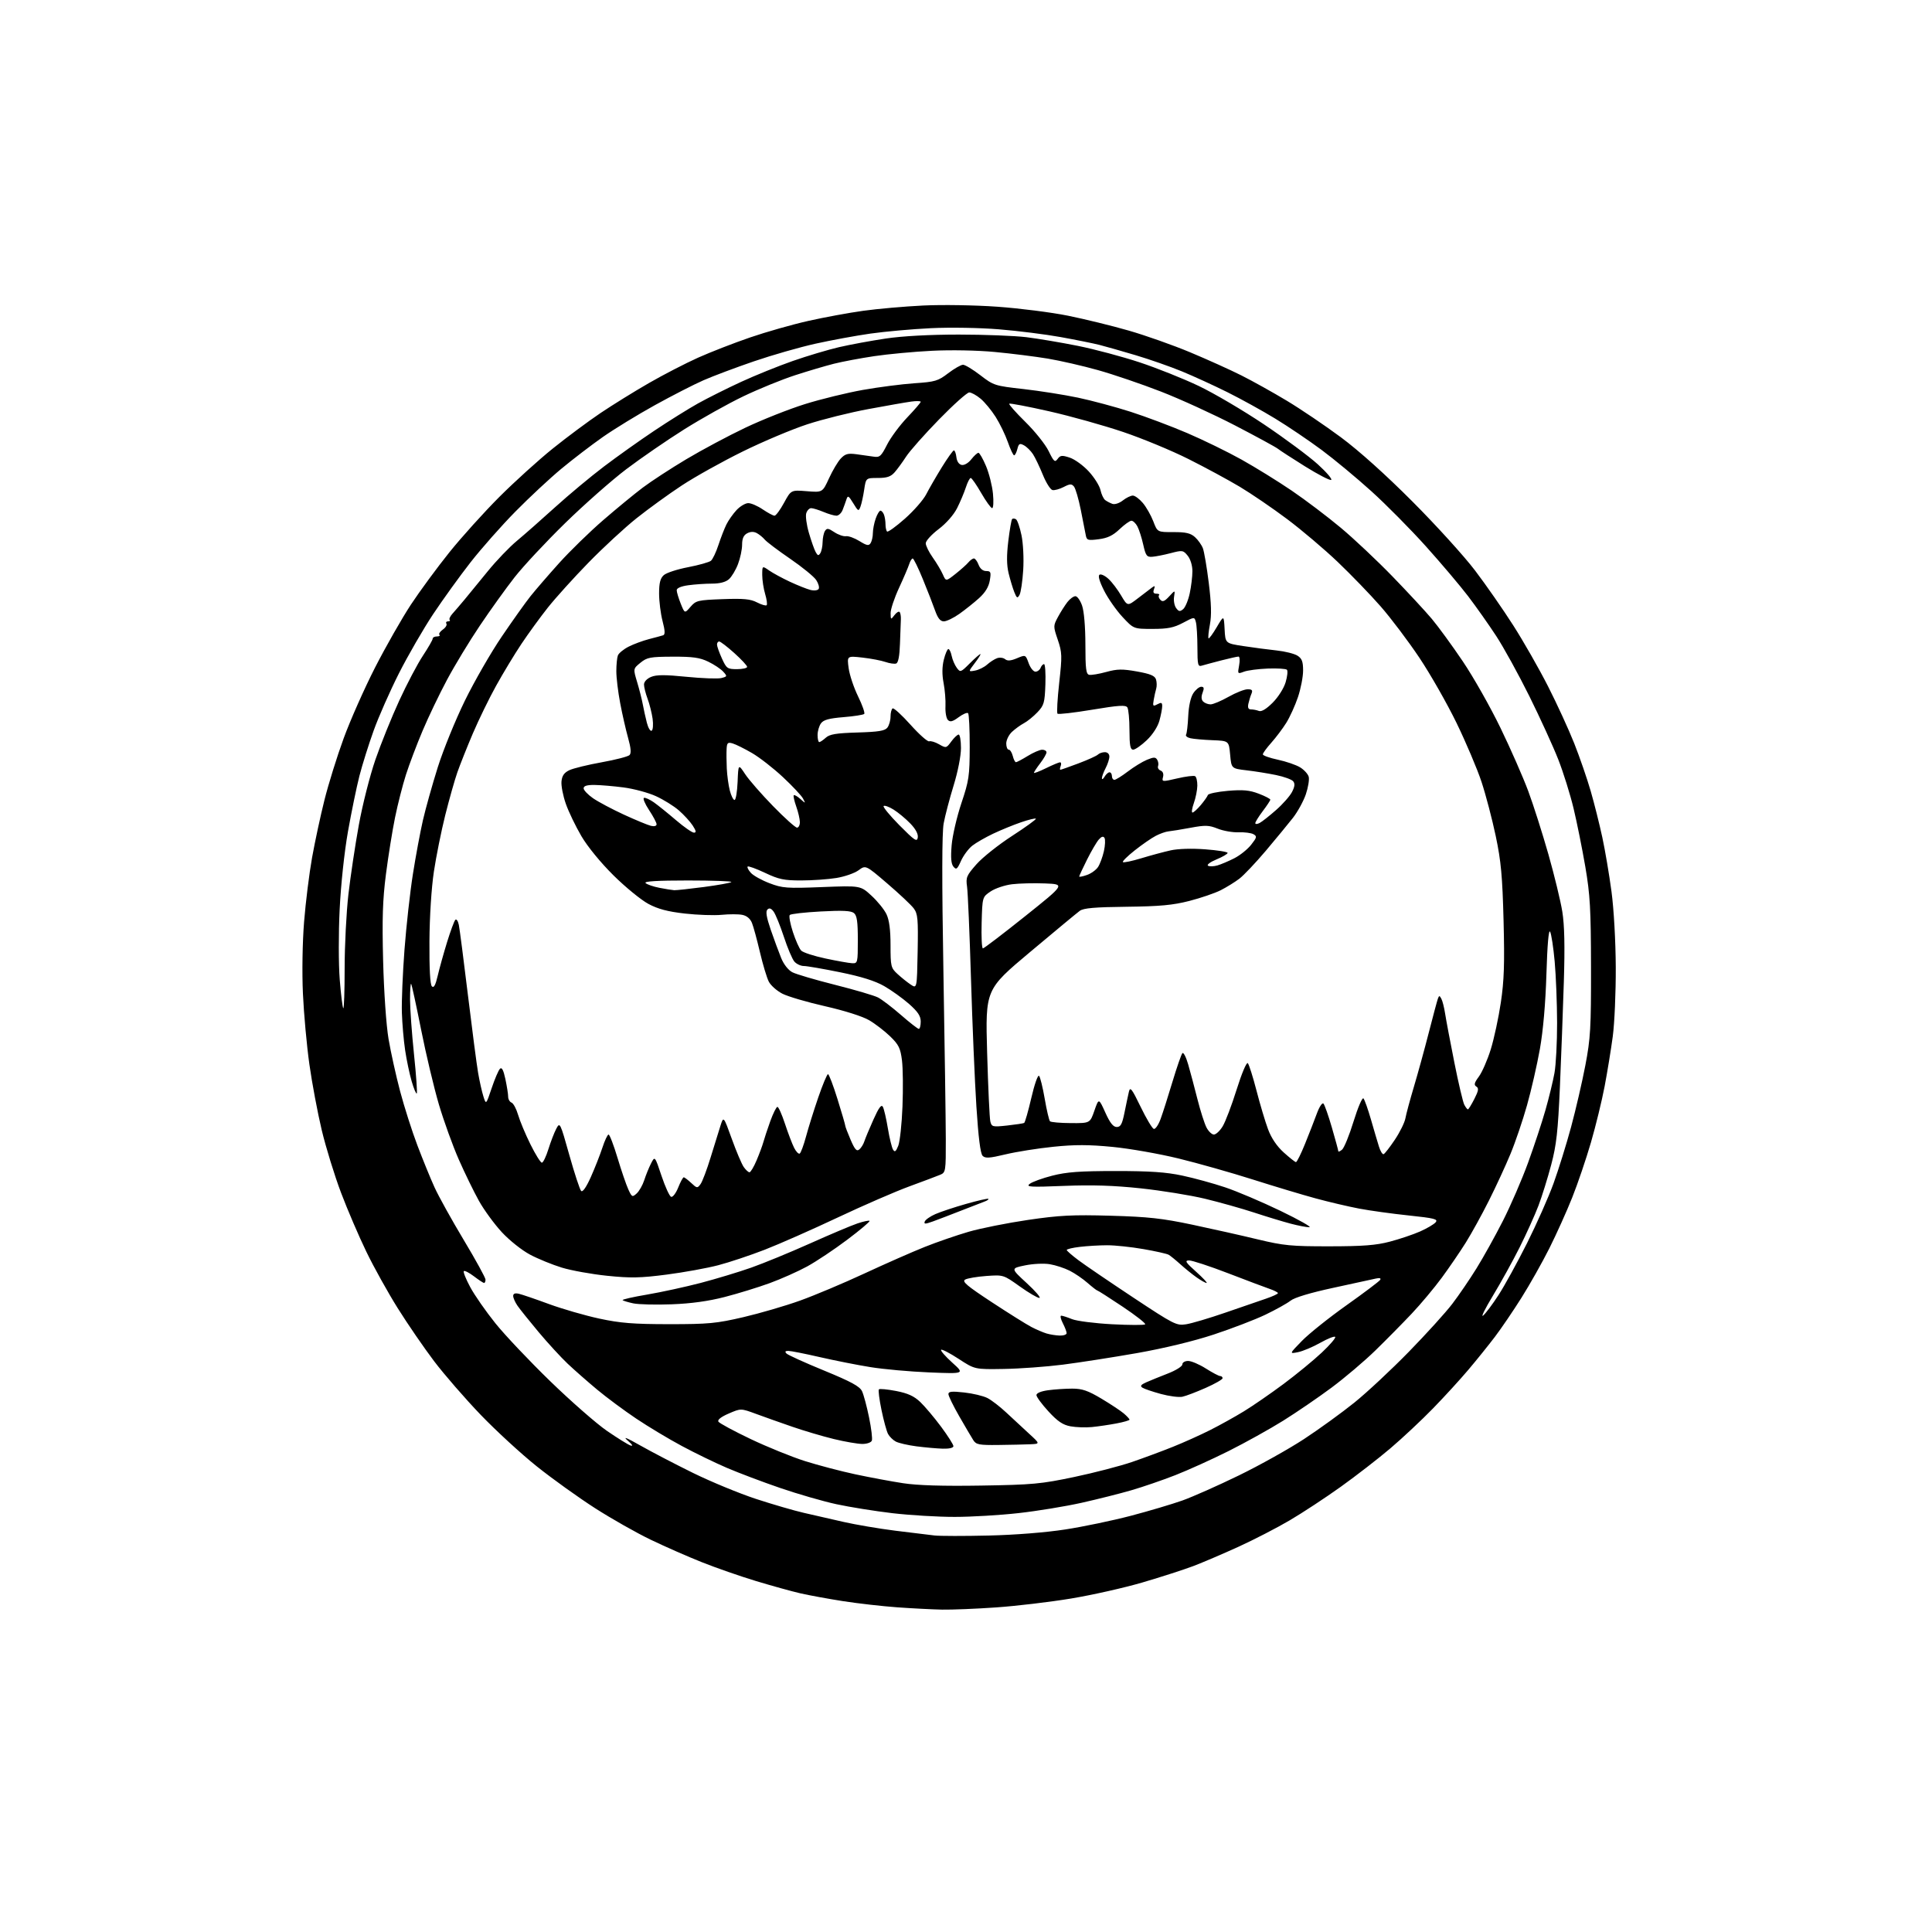 <?xml version="1.0" encoding="UTF-8" standalone="no"?>
<svg 
  version="1.1" 
  xmlns="http://www.w3.org/2000/svg" 
  xmlns:xlink="http://www.w3.org/1999/xlink" 
  xmlns:svg="http://www.w3.org/2000/svg"
  xmlns:rdf="http://www.w3.org/1999/02/22-rdf-syntax-ns#"
  xmlns:cc="http://creativecommons.org/ns#"
  xmlns:dc="http://purl.org/dc/elements/1.1/"
  viewBox="0 0 768 768"
  width="768"
  height="768"
>
<style>svg {background-color: white; }</style>"
<path stroke="none" fill="black" fill-rule="evenodd" d="M374.50,639.85C370.65,639.77 362.66,639.36 356.74,638.94C350.83,638.51 341.15,637.42 335.24,636.50C329.33,635.58 321.66,634.17 318.19,633.38C314.72,632.58 306.75,630.37 300.49,628.48C294.22,626.58 284.54,623.21 278.98,620.99C273.42,618.78 264.28,614.76 258.68,612.07C253.08,609.38 243.14,603.75 236.58,599.55C230.02,595.34 219.61,587.88 213.44,582.95C207.27,578.03 197.21,568.78 191.07,562.40C184.94,556.01 176.61,546.43 172.57,541.10C168.53,535.76 162.03,526.29 158.12,520.05C154.21,513.81 148.59,503.71 145.64,497.60C142.68,491.50 138.15,480.95 135.58,474.16C133.01,467.37 129.55,456.15 127.89,449.22C126.24,442.29 124.03,430.52 122.98,423.06C121.93,415.60 120.78,402.98 120.42,395.00C120.03,386.63 120.23,374.54 120.88,366.41C121.50,358.66 122.93,347.19 124.05,340.91C125.18,334.63 127.39,324.32 128.98,318.00C130.56,311.68 133.99,300.65 136.61,293.50C139.22,286.35 144.84,273.69 149.09,265.36C153.35,257.04 159.76,245.79 163.33,240.36C166.91,234.94 173.81,225.56 178.67,219.51C183.53,213.47 192.46,203.57 198.52,197.51C204.58,191.46 214.14,182.80 219.78,178.27C225.41,173.74 233.95,167.40 238.76,164.16C243.57,160.93 252.22,155.57 258.00,152.25C263.77,148.93 272.55,144.40 277.50,142.18C282.45,139.96 291.74,136.35 298.15,134.15C304.56,131.95 315.00,128.98 321.35,127.56C327.70,126.13 337.53,124.32 343.19,123.54C348.86,122.75 359.57,121.81 367.00,121.45C374.57,121.08 387.53,121.29 396.50,121.93C405.30,122.56 417.92,124.16 424.55,125.50C431.17,126.84 442.03,129.49 448.67,131.41C455.32,133.32 466.30,137.20 473.09,140.04C479.87,142.87 489.04,147.01 493.46,149.23C497.88,151.45 506.00,155.97 511.50,159.28C517.00,162.58 526.67,169.12 533.00,173.81C540.24,179.18 550.81,188.67 561.52,199.42C570.89,208.81 582.07,221.13 586.36,226.79C590.66,232.45 597.50,242.27 601.55,248.62C605.61,254.96 611.83,265.86 615.37,272.83C618.92,279.80 623.60,290.00 625.78,295.50C627.96,301.00 630.91,309.55 632.34,314.50C633.77,319.45 635.84,327.72 636.95,332.88C638.06,338.04 639.70,347.71 640.59,354.38C641.53,361.40 642.24,374.08 642.29,384.50C642.34,394.40 641.80,406.77 641.10,412.00C640.40,417.23 638.94,426.16 637.86,431.85C636.78,437.54 634.33,447.58 632.42,454.15C630.50,460.73 627.16,470.59 624.97,476.06C622.79,481.54 618.70,490.61 615.89,496.22C613.07,501.83 608.08,510.69 604.80,515.89C601.52,521.10 596.76,528.10 594.23,531.43C591.69,534.77 586.96,540.65 583.70,544.50C580.45,548.35 574.12,555.27 569.64,559.87C565.16,564.48 557.58,571.58 552.79,575.66C548.00,579.74 539.09,586.64 533.00,591.00C526.91,595.36 517.78,601.36 512.71,604.34C507.65,607.32 498.46,612.06 492.30,614.87C486.14,617.68 478.04,621.14 474.30,622.56C470.56,623.97 461.54,626.88 454.26,629.02C446.98,631.16 434.15,634.05 425.76,635.44C417.37,636.83 403.98,638.42 396.00,638.97C388.02,639.53 378.35,639.92 374.50,639.85zM393.00,610.40C403.48,610.16 415.71,609.19 423.50,607.98C430.65,606.88 442.36,604.43 449.52,602.55C456.68,600.67 465.90,597.93 470.02,596.47C474.13,595.00 484.25,590.51 492.50,586.49C500.75,582.47 512.40,575.96 518.39,572.03C524.37,568.11 533.37,561.59 538.39,557.55C543.40,553.51 553.14,544.42 560.04,537.35C566.94,530.28 574.71,521.72 577.30,518.31C579.90,514.91 584.23,508.56 586.93,504.20C589.64,499.85 594.36,491.34 597.43,485.31C600.50,479.27 605.00,468.87 607.43,462.20C609.86,455.52 612.97,446.11 614.34,441.28C615.72,436.45 617.33,429.83 617.92,426.57C618.52,423.30 618.98,414.30 618.97,406.57C618.95,398.83 618.52,387.88 618.01,382.23C617.50,376.59 616.68,371.25 616.19,370.37C615.62,369.35 615.08,375.51 614.73,387.13C614.37,398.83 613.43,409.67 612.13,417.00C611.00,423.32 608.70,433.41 607.00,439.40C605.31,445.40 602.36,454.09 600.44,458.70C598.53,463.32 594.68,471.66 591.88,477.24C589.08,482.82 584.94,490.33 582.68,493.94C580.42,497.55 576.14,503.81 573.17,507.86C570.20,511.90 564.81,518.35 561.19,522.18C557.57,526.01 551.07,532.60 546.74,536.82C542.41,541.05 534.57,547.69 529.32,551.60C524.08,555.50 515.42,561.42 510.07,564.76C504.73,568.09 494.99,573.50 488.43,576.79C481.87,580.07 472.33,584.39 467.23,586.39C462.14,588.38 454.26,591.09 449.73,592.40C445.21,593.72 436.29,595.96 429.92,597.39C423.55,598.81 412.30,600.66 404.92,601.48C397.54,602.31 386.10,602.99 379.49,602.99C372.89,603.00 361.78,602.33 354.80,601.52C347.82,600.70 337.77,599.09 332.46,597.94C327.15,596.79 317.11,593.89 310.15,591.50C303.19,589.12 293.68,585.52 289.00,583.52C284.32,581.52 276.23,577.59 271.00,574.78C265.77,571.98 257.62,567.08 252.88,563.90C248.14,560.72 241.16,555.55 237.38,552.40C233.60,549.25 228.32,544.61 225.65,542.09C222.98,539.56 217.78,533.90 214.09,529.50C210.41,525.10 206.63,520.39 205.70,519.03C204.76,517.67 204.00,515.93 204.00,515.16C204.00,514.23 204.74,513.94 206.25,514.29C207.49,514.57 212.87,516.41 218.22,518.38C223.57,520.34 232.57,522.94 238.22,524.16C246.60,525.96 251.74,526.37 266.00,526.38C281.66,526.38 284.76,526.09 295.50,523.59C302.10,522.05 312.23,519.09 318.00,517.02C323.77,514.95 335.28,510.11 343.56,506.26C351.84,502.41 362.64,497.65 367.56,495.69C372.48,493.72 380.39,491.00 385.14,489.62C389.90,488.25 400.47,486.14 408.64,484.94C421.17,483.10 426.33,482.84 441.50,483.27C456.43,483.69 461.98,484.30 474.00,486.84C481.98,488.53 493.68,491.15 500.00,492.68C510.27,495.15 513.33,495.45 528.50,495.43C541.79,495.42 547.03,495.02 552.50,493.57C556.35,492.56 561.75,490.74 564.50,489.53C567.25,488.31 570.04,486.67 570.70,485.87C571.73,484.62 570.20,484.24 559.94,483.16C553.36,482.47 544.49,481.24 540.24,480.43C535.98,479.62 528.23,477.80 523.00,476.38C517.77,474.96 506.52,471.58 498.00,468.87C489.48,466.16 476.20,462.40 468.50,460.52C460.80,458.64 448.98,456.56 442.23,455.91C432.86,455.00 427.29,454.98 418.73,455.86C412.55,456.49 403.99,457.85 399.70,458.88C393.31,460.41 391.66,460.52 390.60,459.45C389.73,458.58 388.92,452.13 388.13,439.83C387.48,429.75 386.52,406.88 385.98,389.00C385.44,371.12 384.74,354.69 384.42,352.48C383.89,348.80 384.21,348.04 388.15,343.57C390.52,340.87 396.91,335.80 402.34,332.28C407.77,328.76 412.02,325.69 411.77,325.44C411.53,325.20 408.86,325.84 405.85,326.88C402.84,327.91 397.87,329.95 394.80,331.40C391.73,332.86 387.98,335.01 386.48,336.19C384.98,337.38 382.97,340.08 382.02,342.20C380.52,345.56 380.13,345.86 379.00,344.50C378.09,343.40 377.88,340.95 378.29,336.02C378.61,332.21 380.36,324.69 382.16,319.30C385.18,310.30 385.45,308.47 385.48,296.83C385.49,289.87 385.20,283.86 384.83,283.50C384.46,283.13 382.77,283.85 381.07,285.11C378.70,286.86 377.71,287.11 376.81,286.21C376.16,285.56 375.72,283.11 375.84,280.76C375.95,278.42 375.62,274.25 375.09,271.50C374.45,268.17 374.48,265.08 375.18,262.25C375.76,259.91 376.58,258.00 376.99,258.00C377.41,258.00 378.00,259.24 378.31,260.75C378.62,262.26 379.53,264.38 380.33,265.46C381.74,267.36 381.89,267.31 385.49,263.71C387.53,261.67 389.43,260.00 389.72,260.00C390.00,260.00 389.02,261.59 387.54,263.53C384.85,267.07 384.85,267.07 387.57,266.57C389.06,266.30 391.23,265.23 392.39,264.19C393.55,263.15 395.34,262.00 396.38,261.63C397.41,261.27 398.83,261.45 399.54,262.03C400.46,262.80 401.79,262.70 404.25,261.67C407.68,260.23 407.68,260.23 408.91,263.62C409.58,265.48 410.79,267.00 411.60,267.00C412.40,267.00 413.32,266.32 413.64,265.50C413.95,264.67 414.58,264.00 415.03,264.00C415.47,264.00 415.71,267.62 415.56,272.05C415.30,279.37 415.01,280.38 412.39,283.14C410.80,284.81 408.38,286.78 407.00,287.50C405.62,288.23 403.49,289.79 402.25,290.95C401.01,292.12 400.00,294.19 400.00,295.54C400.00,296.89 400.44,298.00 400.98,298.00C401.52,298.00 402.24,299.12 402.59,300.50C402.93,301.88 403.51,303.00 403.86,302.99C404.21,302.99 406.30,301.88 408.50,300.53C410.70,299.17 413.29,298.05 414.25,298.03C415.21,298.01 416.00,298.48 416.00,299.07C416.00,299.65 414.88,301.61 413.50,303.41C412.12,305.21 411.00,306.92 411.00,307.20C411.00,307.49 413.14,306.67 415.75,305.39C418.36,304.11 420.89,303.05 421.36,303.03C421.83,303.01 421.95,303.68 421.64,304.50C421.32,305.32 421.26,306.00 421.51,306.00C421.75,306.00 425.00,304.85 428.73,303.45C432.45,302.05 435.93,300.47 436.45,299.95C436.97,299.43 438.21,299.00 439.20,299.00C440.25,299.00 441.00,299.73 440.99,300.75C440.99,301.71 440.32,303.79 439.49,305.36C438.67,306.94 438.01,308.74 438.03,309.36C438.05,309.99 438.52,309.71 439.08,308.75C439.64,307.79 440.53,307.00 441.05,307.00C441.57,307.00 442.00,307.68 442.00,308.50C442.00,309.32 442.45,310.00 442.99,310.00C443.54,310.00 445.93,308.51 448.31,306.70C450.69,304.88 454.11,302.78 455.91,302.04C458.62,300.92 459.33,300.91 460.00,302.00C460.45,302.73 460.61,303.86 460.35,304.53C460.09,305.20 460.55,306.00 461.36,306.31C462.27,306.66 462.64,307.65 462.32,308.87C461.81,310.82 461.95,310.83 467.98,309.43C471.38,308.63 474.58,308.24 475.08,308.55C475.59,308.86 475.98,310.55 475.96,312.31C475.93,314.06 475.31,317.19 474.57,319.25C473.84,321.31 473.59,323.00 474.03,323.00C474.47,323.00 475.94,321.67 477.32,320.04C478.69,318.41 479.96,316.61 480.15,316.04C480.34,315.48 483.93,314.73 488.11,314.37C494.14,313.86 496.69,314.10 500.36,315.50C502.91,316.47 504.99,317.55 504.97,317.89C504.96,318.22 503.61,320.27 501.97,322.43C500.34,324.59 499.00,326.74 499.00,327.21C499.00,327.68 499.79,327.65 500.75,327.13C501.71,326.62 504.65,324.30 507.28,321.98C509.91,319.67 512.76,316.44 513.60,314.81C514.70,312.67 514.83,311.50 514.05,310.56C513.46,309.85 510.40,308.74 507.24,308.09C504.08,307.44 498.80,306.59 495.50,306.21C489.50,305.50 489.50,305.50 489.00,300.00C488.50,294.50 488.50,294.50 482.00,294.24C478.43,294.10 474.47,293.75 473.21,293.46C471.95,293.18 471.17,292.53 471.48,292.03C471.79,291.53 472.18,288.21 472.34,284.66C472.52,280.70 473.30,277.20 474.34,275.60C475.28,274.17 476.70,273.00 477.50,273.00C478.61,273.00 478.74,273.55 478.05,275.37C477.45,276.94 477.53,278.13 478.27,278.87C478.89,279.49 480.22,280.00 481.22,280.00C482.21,280.00 485.42,278.65 488.35,277.00C491.27,275.35 494.69,274.00 495.94,274.00C497.72,274.00 498.05,274.38 497.48,275.75C497.07,276.71 496.52,278.51 496.25,279.75C495.91,281.32 496.23,282.00 497.30,282.00C498.15,282.00 499.55,282.27 500.43,282.61C501.46,283.01 503.37,281.86 505.90,279.34C508.10,277.14 510.34,273.61 511.05,271.22C511.75,268.89 511.98,266.65 511.57,266.24C511.16,265.83 507.73,265.62 503.94,265.76C500.16,265.91 495.90,266.47 494.49,267.01C491.97,267.96 491.93,267.91 492.57,264.49C492.93,262.57 492.82,261.00 492.32,261.00C491.83,261.00 488.74,261.69 485.46,262.53C482.18,263.38 478.71,264.31 477.75,264.60C476.19,265.08 476.00,264.30 475.99,257.32C475.98,253.02 475.71,248.52 475.39,247.33C474.81,245.16 474.81,245.16 470.26,247.58C466.60,249.52 464.22,250.00 458.17,250.00C450.64,250.00 450.64,250.00 446.21,245.25C443.78,242.64 440.49,237.94 438.90,234.80C437.04,231.11 436.40,228.87 437.09,228.45C437.67,228.09 439.28,228.85 440.67,230.15C442.06,231.44 444.32,234.42 445.69,236.76C448.20,241.01 448.20,241.01 452.35,237.82C454.63,236.07 457.15,234.15 457.94,233.56C459.08,232.72 459.24,232.86 458.72,234.25C458.26,235.47 458.56,236.00 459.70,236.00C460.60,236.00 461.06,236.27 460.73,236.61C460.39,236.94 460.63,237.76 461.26,238.43C462.14,239.38 462.93,239.07 464.77,237.08C467.14,234.50 467.14,234.50 466.71,237.25C466.47,238.76 466.84,240.77 467.53,241.71C468.57,243.13 469.05,243.20 470.32,242.15C471.17,241.44 472.34,238.63 472.93,235.89C473.52,233.14 474.00,229.17 474.00,227.06C474.00,224.80 473.23,222.27 472.13,220.91C470.35,218.71 470.03,218.66 465.38,219.88C462.70,220.58 459.39,221.23 458.04,221.33C455.86,221.48 455.45,220.92 454.45,216.48C453.83,213.72 452.78,210.46 452.12,209.23C451.47,208.00 450.40,207.00 449.76,207.00C449.11,207.00 446.99,208.52 445.04,210.37C442.41,212.88 440.28,213.90 436.76,214.35C432.43,214.91 431.99,214.77 431.61,212.73C431.38,211.50 430.48,206.96 429.62,202.63C428.75,198.30 427.54,194.15 426.92,193.41C425.98,192.27 425.32,192.30 422.83,193.59C421.20,194.43 419.20,194.98 418.38,194.81C417.56,194.64 415.84,191.91 414.55,188.74C413.26,185.57 411.49,181.87 410.61,180.52C409.72,179.17 408.11,177.59 407.02,177.01C405.34,176.11 404.96,176.33 404.42,178.48C404.07,179.87 403.49,181.00 403.13,181.00C402.77,181.00 401.65,178.64 400.64,175.75C399.63,172.86 397.45,168.36 395.80,165.75C394.15,163.14 391.46,159.88 389.82,158.50C388.18,157.13 386.15,156.00 385.29,156.00C384.44,156.00 379.03,160.84 373.27,166.75C367.50,172.66 361.62,179.30 360.20,181.50C358.77,183.70 356.72,186.51 355.63,187.75C354.10,189.49 352.57,190.00 348.94,190.00C344.23,190.00 344.23,190.00 343.53,194.63C343.15,197.18 342.49,200.22 342.06,201.38C341.32,203.37 341.15,203.29 339.18,200.05C337.33,197.02 337.01,196.84 336.46,198.56C336.12,199.63 335.43,201.51 334.94,202.75C334.45,203.99 333.34,205.00 332.49,205.00C331.63,205.00 329.32,204.33 327.35,203.50C325.37,202.68 323.17,202.00 322.45,202.00C321.72,202.00 320.85,202.90 320.50,204.01C320.15,205.11 320.61,208.60 321.53,211.76C322.45,214.92 323.65,218.35 324.21,219.39C325.03,220.92 325.38,221.01 326.09,219.89C326.57,219.12 326.98,217.15 327.00,215.50C327.02,213.85 327.44,211.86 327.93,211.08C328.69,209.88 329.27,209.95 331.66,211.54C333.22,212.58 335.30,213.30 336.27,213.15C337.25,212.99 339.66,213.86 341.63,215.08C344.58,216.91 345.36,217.05 346.09,215.89C346.57,215.13 346.98,213.33 346.98,211.90C346.99,210.47 347.49,207.88 348.10,206.15C348.70,204.42 349.55,203.00 349.99,203.00C350.43,203.00 351.06,203.71 351.39,204.58C351.73,205.45 352.00,207.18 352.00,208.42C352.00,209.65 352.28,210.95 352.62,211.29C352.96,211.63 356.14,209.34 359.69,206.20C363.23,203.07 367.06,198.70 368.18,196.50C369.31,194.30 372.09,189.48 374.36,185.79C376.64,182.10 378.81,179.06 379.18,179.04C379.56,179.02 380.01,180.23 380.18,181.74C380.38,183.42 381.19,184.61 382.29,184.82C383.32,185.02 384.95,184.06 386.11,182.58C387.23,181.16 388.50,180.00 388.94,180.00C389.38,180.00 390.73,182.36 391.95,185.25C393.17,188.14 394.42,193.09 394.72,196.25C395.03,199.41 394.88,202.00 394.39,201.99C393.90,201.98 391.95,199.28 390.05,195.99C388.16,192.70 386.28,190.00 385.88,190.00C385.48,190.00 384.61,191.69 383.94,193.75C383.27,195.81 381.71,199.53 380.46,202.00C379.11,204.67 376.12,208.07 373.09,210.36C370.29,212.48 368.00,215.00 368.00,215.96C368.00,216.92 369.25,219.45 370.77,221.60C372.29,223.74 374.10,226.77 374.78,228.32C376.02,231.15 376.02,231.15 379.86,228.11C381.97,226.44 384.27,224.38 384.97,223.54C385.67,222.69 386.65,222.00 387.15,222.00C387.64,222.00 388.48,223.12 389.00,224.50C389.59,226.06 390.73,227.00 392.02,227.00C393.86,227.00 394.02,227.42 393.46,230.75C393.02,233.31 391.66,235.54 389.16,237.80C387.15,239.61 383.62,242.42 381.32,244.05C379.02,245.67 376.26,247.00 375.19,247.00C373.80,247.00 372.81,245.78 371.73,242.75C370.91,240.41 368.72,234.79 366.86,230.26C365.01,225.72 363.19,222.01 362.82,222.01C362.44,222.00 361.82,223.00 361.43,224.23C361.04,225.46 359.21,229.74 357.36,233.74C355.51,237.74 354.01,242.24 354.03,243.75C354.06,246.38 354.13,246.41 355.52,244.57C356.32,243.51 357.25,242.92 357.59,243.26C357.93,243.59 358.16,244.91 358.11,246.19C358.05,247.46 357.89,251.84 357.75,255.92C357.59,260.84 357.07,263.48 356.23,263.76C355.53,263.99 353.61,263.71 351.97,263.14C350.32,262.57 346.21,261.78 342.83,261.40C336.69,260.71 336.69,260.71 337.35,265.60C337.71,268.30 339.40,273.34 341.10,276.82C342.80,280.30 343.90,283.44 343.54,283.80C343.17,284.16 339.46,284.74 335.29,285.08C329.55,285.55 327.36,286.15 326.35,287.54C325.61,288.55 325.00,290.65 325.00,292.19C325.00,293.74 325.30,295.00 325.67,295.00C326.04,295.00 327.21,294.21 328.27,293.25C329.80,291.86 332.43,291.43 340.85,291.18C349.23,290.93 351.77,290.52 352.75,289.24C353.44,288.35 354.00,286.38 354.00,284.87C354.00,283.36 354.38,281.89 354.83,281.60C355.29,281.32 358.49,284.24 361.94,288.09C365.39,291.94 368.73,294.91 369.36,294.68C369.99,294.45 371.77,294.99 373.32,295.88C376.07,297.46 376.20,297.42 378.16,294.75C379.26,293.24 380.58,292.00 381.08,292.00C381.59,292.00 382.00,294.42 382.00,297.38C382.00,300.49 380.77,306.76 379.07,312.27C377.46,317.51 375.68,324.28 375.12,327.32C374.43,331.05 374.40,350.25 375.02,386.17C375.52,415.50 375.95,445.47 375.97,452.77C376.00,465.60 375.93,466.07 373.75,466.99C372.51,467.51 367.00,469.58 361.50,471.60C356.00,473.61 343.18,479.18 333.00,483.98C322.82,488.78 309.77,494.54 304.00,496.78C298.23,499.02 289.90,501.80 285.50,502.95C281.10,504.10 271.88,505.78 265.00,506.67C254.52,508.03 250.69,508.10 241.34,507.14C235.20,506.51 227.10,505.05 223.34,503.90C219.58,502.75 213.89,500.43 210.71,498.74C207.48,497.03 202.52,493.09 199.50,489.83C196.52,486.61 192.43,481.02 190.40,477.39C188.38,473.77 184.77,466.37 182.38,460.94C179.99,455.51 176.43,445.66 174.47,439.05C172.52,432.44 169.33,419.04 167.39,409.28C165.45,399.51 163.67,391.33 163.43,391.10C163.19,390.86 163.00,393.66 163.00,397.32C163.00,400.99 163.71,410.78 164.57,419.08C165.44,427.39 165.93,434.40 165.67,434.67C165.40,434.93 164.49,432.75 163.64,429.82C162.79,426.90 161.62,421.35 161.05,417.50C160.47,413.65 159.89,406.90 159.75,402.50C159.61,398.10 160.08,386.85 160.79,377.50C161.50,368.15 163.00,354.65 164.13,347.50C165.25,340.35 167.06,330.68 168.13,326.00C169.21,321.32 171.86,311.88 174.02,305.00C176.19,298.12 181.04,286.20 184.81,278.50C188.58,270.80 195.19,259.32 199.49,253.00C203.78,246.68 208.91,239.47 210.88,237.00C212.85,234.53 217.98,228.59 222.29,223.80C226.60,219.02 234.48,211.34 239.81,206.74C245.14,202.13 252.20,196.33 255.50,193.84C258.80,191.35 266.58,186.27 272.80,182.56C279.01,178.85 289.60,173.20 296.32,170.01C303.05,166.81 313.72,162.59 320.03,160.62C326.34,158.65 336.68,156.13 343.00,155.00C349.32,153.88 358.55,152.69 363.50,152.35C371.73,151.80 372.88,151.46 376.91,148.37C379.34,146.52 382.00,145.00 382.82,145.00C383.64,145.00 386.75,146.88 389.72,149.17C394.97,153.22 395.45,153.38 406.81,154.65C413.24,155.38 423.00,156.92 428.50,158.07C434.00,159.23 443.45,161.77 449.50,163.71C455.55,165.66 465.68,169.47 472.00,172.18C478.32,174.89 488.00,179.61 493.50,182.68C499.00,185.75 508.00,191.31 513.50,195.05C519.00,198.79 527.77,205.43 533.00,209.81C538.23,214.18 547.46,222.88 553.52,229.13C559.58,235.38 566.62,242.97 569.16,246.00C571.71,249.03 577.25,256.62 581.48,262.89C585.71,269.15 592.46,281.08 596.48,289.39C600.51,297.70 605.47,309.00 607.51,314.49C609.55,319.98 613.15,331.28 615.51,339.58C617.87,347.89 620.36,358.15 621.04,362.38C621.91,367.74 622.09,376.17 621.65,390.28C621.31,401.40 620.60,420.18 620.09,432.00C619.31,449.73 618.71,455.17 616.63,463.00C615.25,468.23 612.97,475.54 611.57,479.25C610.16,482.97 606.78,490.45 604.06,495.89C601.33,501.32 596.55,509.96 593.44,515.09C590.33,520.22 588.59,523.76 589.57,522.96C590.54,522.16 593.30,518.49 595.68,514.81C598.07,511.13 603.16,501.86 607.00,494.22C610.83,486.57 615.59,475.86 617.56,470.41C619.53,464.96 622.67,454.88 624.53,448.00C626.39,441.12 628.94,430.10 630.20,423.50C632.25,412.78 632.49,408.62 632.45,384.50C632.41,361.28 632.09,355.68 630.18,344.50C628.95,337.35 626.86,326.94 625.52,321.36C624.18,315.78 621.44,307.00 619.42,301.86C617.40,296.71 612.24,285.43 607.96,276.78C603.67,268.14 597.73,257.34 594.74,252.78C591.76,248.23 586.74,241.12 583.60,237.00C580.46,232.88 572.93,223.98 566.86,217.22C560.80,210.47 551.03,200.60 545.17,195.30C539.30,189.99 530.38,182.59 525.35,178.85C520.32,175.12 512.03,169.51 506.92,166.40C501.82,163.29 493.25,158.56 487.88,155.89C482.51,153.22 474.38,149.50 469.81,147.62C465.24,145.74 457.00,142.86 451.50,141.22C446.00,139.58 439.48,137.72 437.00,137.09C434.52,136.47 427.60,135.07 421.61,133.99C415.62,132.90 404.60,131.52 397.11,130.91C389.43,130.28 377.62,130.09 370.00,130.46C362.57,130.82 351.77,131.79 346.00,132.61C340.23,133.43 330.41,135.24 324.18,136.62C317.96,138.00 306.93,141.16 299.68,143.64C292.43,146.12 283.41,149.51 279.63,151.17C275.85,152.82 267.16,157.28 260.32,161.06C253.49,164.84 244.21,170.52 239.70,173.67C235.19,176.83 227.75,182.52 223.17,186.32C218.59,190.12 210.35,197.80 204.87,203.37C199.38,208.94 191.38,218.00 187.07,223.50C182.77,229.00 176.07,238.29 172.17,244.15C168.28,250.01 162.17,260.58 158.59,267.65C155.02,274.72 150.48,284.98 148.52,290.46C146.55,295.93 144.01,304.03 142.87,308.46C141.74,312.88 139.70,322.80 138.33,330.50C136.89,338.63 135.50,351.62 135.02,361.50C134.55,370.91 134.57,383.35 135.05,389.37C135.52,395.35 136.16,400.49 136.46,400.79C136.76,401.09 137.00,393.94 137.00,384.91C137.00,375.88 137.68,362.64 138.50,355.49C139.33,348.35 141.18,335.98 142.63,328.00C144.07,320.02 147.04,308.32 149.22,302.00C151.40,295.68 155.67,285.10 158.71,278.50C161.74,271.90 165.98,263.86 168.12,260.64C170.25,257.41 172.00,254.37 172.00,253.89C172.00,253.40 172.75,253.00 173.67,253.00C174.58,253.00 175.04,252.70 174.67,252.34C174.31,251.98 174.92,251.05 176.02,250.27C177.13,249.50 177.77,248.44 177.46,247.93C177.14,247.42 177.43,247.00 178.11,247.00C178.78,247.00 179.07,246.74 178.75,246.42C178.43,246.10 178.92,245.00 179.83,243.99C180.75,242.97 182.94,240.42 184.69,238.32C186.44,236.22 190.62,231.12 193.96,227.00C197.31,222.88 202.49,217.47 205.47,215.00C208.44,212.53 215.29,206.50 220.69,201.60C226.09,196.71 234.78,189.46 240.02,185.49C245.25,181.52 254.25,175.12 260.02,171.27C265.78,167.41 273.65,162.50 277.50,160.35C281.35,158.21 289.07,154.35 294.65,151.78C300.23,149.21 309.45,145.48 315.15,143.49C320.84,141.50 329.10,139.04 333.50,138.01C337.90,136.99 346.28,135.44 352.13,134.57C358.81,133.58 369.59,133.00 381.15,133.00C391.27,133.00 403.37,133.47 408.03,134.04C412.69,134.62 421.91,136.17 428.52,137.50C435.13,138.83 446.15,141.77 453.02,144.04C459.88,146.31 470.45,150.53 476.50,153.42C482.55,156.30 494.25,163.19 502.50,168.73C510.75,174.27 520.37,181.41 523.88,184.60C527.40,187.80 529.76,190.58 529.14,190.79C528.52,190.99 523.85,188.56 518.76,185.39C513.67,182.21 508.82,179.07 508.00,178.41C507.18,177.74 499.52,173.58 491.00,169.15C482.48,164.73 469.20,158.65 461.50,155.66C453.80,152.67 442.55,148.83 436.50,147.14C430.45,145.44 421.45,143.38 416.50,142.55C411.55,141.73 402.10,140.54 395.50,139.92C388.54,139.26 378.04,139.06 370.50,139.44C363.35,139.79 353.00,140.76 347.50,141.58C342.00,142.40 334.80,143.76 331.50,144.59C328.20,145.42 321.23,147.48 316.00,149.18C310.77,150.88 301.55,154.64 295.50,157.54C289.45,160.44 278.88,166.35 272.00,170.67C265.12,174.99 254.78,182.11 249.00,186.48C243.22,190.85 232.26,200.52 224.64,207.96C217.02,215.41 207.97,225.10 204.53,229.51C201.09,233.91 194.88,242.55 190.74,248.72C186.59,254.88 180.73,264.55 177.71,270.21C174.68,275.87 170.31,284.98 168.00,290.46C165.68,295.93 162.70,303.81 161.37,307.96C160.05,312.11 158.09,319.77 157.03,325.00C155.96,330.23 154.34,340.35 153.42,347.50C152.11,357.67 151.87,365.18 152.30,382.00C152.62,394.41 153.53,407.52 154.45,413.00C155.34,418.23 157.41,427.60 159.06,433.83C160.72,440.06 163.80,449.73 165.93,455.33C168.05,460.92 171.11,468.43 172.74,472.00C174.36,475.57 179.59,484.99 184.35,492.92C189.11,500.85 193.00,507.94 193.00,508.67C193.00,509.40 192.74,510.00 192.43,510.00C192.12,510.00 190.31,508.81 188.41,507.36C186.50,505.91 184.69,504.98 184.38,505.29C184.06,505.60 185.21,508.48 186.94,511.68C188.66,514.88 193.16,521.34 196.94,526.04C200.72,530.74 210.51,541.09 218.71,549.04C226.90,556.99 237.03,565.86 241.21,568.75C245.39,571.63 249.64,574.27 250.66,574.61C251.80,574.99 251.36,574.24 249.50,572.63C247.45,570.86 249.03,571.48 254.50,574.58C258.90,577.08 268.35,582.00 275.50,585.52C282.65,589.03 293.90,593.67 300.50,595.84C307.10,598.00 315.65,600.49 319.50,601.37C323.35,602.26 330.47,603.88 335.33,604.99C340.18,606.09 349.41,607.66 355.83,608.47C362.25,609.28 369.30,610.14 371.50,610.38C373.70,610.62 383.38,610.63 393.00,610.40zM390.00,590.54C410.45,590.22 413.82,589.90 427.00,587.13C434.98,585.45 445.32,582.76 450.00,581.16C454.68,579.55 462.00,576.84 466.27,575.12C470.55,573.41 477.19,570.42 481.04,568.48C484.89,566.54 490.94,563.18 494.50,561.00C498.05,558.83 505.13,553.94 510.23,550.15C515.33,546.35 522.18,540.73 525.45,537.65C528.72,534.58 531.11,531.77 530.76,531.42C530.41,531.07 527.73,532.14 524.81,533.79C521.89,535.44 517.92,537.11 516.00,537.50C512.50,538.20 512.50,538.20 517.50,533.06C520.25,530.23 528.23,523.84 535.24,518.87C542.25,513.90 548.28,509.35 548.64,508.77C549.06,508.09 548.44,507.90 546.90,508.25C545.58,508.55 537.98,510.20 530.00,511.93C520.86,513.90 514.58,515.79 513.00,517.05C511.62,518.14 507.12,520.64 503.00,522.62C498.88,524.59 489.65,528.13 482.50,530.49C474.51,533.13 462.75,535.97 452.00,537.87C442.38,539.56 429.10,541.63 422.50,542.47C415.90,543.31 405.32,544.08 399.00,544.18C387.50,544.37 387.50,544.37 381.09,540.18C377.56,537.88 374.42,536.25 374.10,536.56C373.79,536.88 375.77,539.16 378.51,541.64C383.50,546.13 383.50,546.13 369.50,545.56C361.80,545.25 351.23,544.30 346.00,543.45C340.77,542.61 331.70,540.81 325.82,539.46C319.95,538.11 314.35,537.00 313.37,537.00C312.12,537.00 311.91,537.31 312.66,538.06C313.25,538.65 319.97,541.70 327.61,544.83C338.36,549.25 341.76,551.10 342.67,553.02C343.31,554.38 344.57,559.06 345.46,563.42C346.36,567.77 346.86,571.93 346.57,572.67C346.29,573.41 344.60,574.00 342.78,573.99C340.98,573.99 335.90,573.11 331.50,572.05C327.10,570.98 319.68,568.79 315.00,567.17C310.32,565.56 303.80,563.25 300.50,562.03C294.50,559.82 294.50,559.82 289.69,561.90C286.63,563.22 285.13,564.40 285.58,565.13C285.97,565.76 291.74,568.87 298.39,572.04C305.05,575.21 314.77,579.15 320.00,580.81C325.23,582.46 334.23,584.83 340.00,586.06C345.77,587.29 354.32,588.89 359.00,589.60C364.74,590.48 374.81,590.79 390.00,590.54zM374.75,575.87C372.41,575.80 367.71,575.38 364.31,574.94C360.91,574.50 357.20,573.64 356.08,573.04C354.96,572.44 353.58,571.08 353.01,570.02C352.44,568.95 351.26,564.65 350.40,560.46C349.53,556.27 349.07,552.59 349.38,552.29C349.69,551.98 352.77,552.28 356.22,552.94C360.90,553.85 363.35,554.97 365.83,557.33C367.65,559.07 371.37,563.48 374.08,567.12C376.78,570.76 379.00,574.25 379.00,574.87C379.00,575.55 377.31,575.95 374.75,575.87zM396.84,574.40C389.21,574.49 388.03,574.26 386.91,572.50C386.20,571.40 383.69,567.12 381.32,563.00C378.95,558.88 377.01,554.90 377.01,554.17C377.00,553.13 378.37,552.99 383.25,553.53C386.69,553.90 390.85,554.90 392.50,555.73C394.15,556.57 397.52,559.17 400.00,561.50C402.48,563.83 406.52,567.58 409.00,569.84C413.50,573.95 413.50,573.95 409.50,574.12C407.30,574.22 401.60,574.34 396.84,574.40zM434.00,567.28C431.52,567.52 427.71,567.38 425.52,566.98C422.49,566.42 420.41,565.01 416.77,561.05C414.15,558.20 412.00,555.28 412.00,554.57C412.00,553.78 413.84,553.02 416.64,552.64C419.19,552.29 423.50,552.00 426.22,552.00C430.19,552.00 432.46,552.78 437.83,555.98C441.50,558.17 445.51,560.83 446.75,561.89C447.99,562.95 449.00,564.05 449.00,564.34C449.00,564.62 446.64,565.31 443.75,565.85C440.86,566.40 436.48,567.04 434.00,567.28zM470.00,555.23C468.62,555.52 464.80,555.02 461.50,554.13C458.20,553.23 454.89,552.11 454.15,551.63C453.13,550.97 453.49,550.45 455.65,549.49C457.22,548.79 461.09,547.22 464.25,545.99C467.41,544.77 470.00,543.14 470.00,542.38C470.00,541.61 471.01,541.00 472.30,541.00C473.57,541.00 476.74,542.35 479.34,544.00C481.94,545.65 484.50,547.00 485.03,547.00C485.57,547.00 486.00,547.39 486.00,547.87C486.00,548.34 482.96,550.08 479.25,551.72C475.54,553.36 471.38,554.95 470.00,555.23zM421.25,530.91C422.76,530.96 424.00,530.53 424.00,529.95C424.00,529.37 423.31,527.57 422.47,525.95C421.64,524.33 421.36,523.00 421.85,523.00C422.35,523.00 424.27,523.62 426.13,524.37C427.98,525.13 435.15,526.04 442.05,526.41C448.95,526.77 454.87,526.79 455.22,526.45C455.56,526.10 451.53,522.94 446.25,519.41C440.98,515.89 436.46,513.00 436.21,513.00C435.97,513.00 434.23,511.65 432.35,510.01C430.48,508.36 427.27,506.16 425.22,505.13C423.17,504.09 419.61,502.92 417.30,502.54C414.94,502.15 410.59,502.36 407.42,503.02C401.76,504.19 401.76,504.19 408.13,510.05C411.63,513.27 413.91,515.93 413.18,515.95C412.45,515.98 408.94,513.92 405.37,511.37C398.90,506.75 398.86,506.74 392.11,507.22C388.39,507.49 384.59,508.13 383.67,508.65C382.30,509.41 384.30,511.10 394.27,517.65C401.02,522.08 408.11,526.52 410.02,527.51C411.92,528.50 414.61,529.65 415.99,530.07C417.37,530.48 419.74,530.87 421.25,530.91zM471.50,526.42C473.70,526.08 480.68,524.01 487.00,521.83C493.32,519.64 500.64,517.13 503.25,516.24C505.86,515.35 508.00,514.36 508.00,514.05C508.00,513.74 506.54,512.99 504.75,512.37C502.96,511.76 495.50,508.95 488.18,506.13C480.85,503.31 473.87,501.02 472.68,501.04C470.84,501.08 471.28,501.79 475.47,505.54C478.21,508.00 480.08,510.00 479.63,510.00C479.18,510.00 477.39,509.00 475.65,507.77C473.92,506.55 471.00,504.19 469.16,502.52C467.32,500.86 465.25,499.18 464.55,498.78C463.86,498.38 459.34,497.37 454.51,496.53C449.69,495.69 443.21,495.00 440.12,495.01C437.03,495.01 432.14,495.30 429.25,495.65C426.36,495.99 424.02,496.55 424.04,496.89C424.06,497.23 426.18,499.07 428.76,501.00C431.33,502.93 441.10,509.57 450.47,515.78C466.73,526.55 467.68,527.02 471.50,526.42zM267.00,518.48C260.68,518.72 253.81,518.55 251.74,518.11C249.67,517.67 247.76,517.09 247.50,516.83C247.23,516.56 251.62,515.56 257.26,514.61C262.89,513.65 272.49,511.56 278.58,509.97C284.67,508.37 293.67,505.65 298.58,503.92C303.49,502.19 314.01,497.87 321.96,494.31C329.91,490.75 338.39,487.16 340.80,486.35C343.22,485.53 345.40,485.07 345.66,485.32C345.91,485.58 341.93,488.94 336.81,492.79C331.69,496.65 324.52,501.43 320.87,503.43C317.22,505.42 310.51,508.41 305.96,510.07C301.41,511.73 293.37,514.21 288.09,515.57C281.61,517.24 274.77,518.19 267.00,518.48zM520.50,487.85C519.40,487.86 516.02,487.21 513.00,486.41C509.98,485.61 503.45,483.63 498.50,482.00C493.55,480.38 484.77,477.91 479.00,476.52C473.23,475.13 461.75,473.27 453.50,472.39C442.74,471.24 434.12,470.97 423.00,471.41C409.49,471.95 407.73,471.85 409.32,470.61C410.31,469.82 414.36,468.35 418.32,467.34C423.99,465.89 429.28,465.50 443.50,465.50C457.10,465.50 463.58,465.94 470.00,467.32C474.68,468.31 482.32,470.41 487.00,471.98C491.68,473.54 501.57,477.75 509.00,481.33C516.42,484.91 521.60,487.84 520.50,487.85zM370.81,485.55C367.77,486.64 367.20,486.64 367.61,485.56C367.89,484.84 369.78,483.52 371.81,482.63C373.84,481.73 379.32,479.91 384.00,478.58C388.67,477.25 392.67,476.34 392.89,476.56C393.11,476.77 392.43,477.26 391.39,477.63C390.35,478.01 386.12,479.64 382.00,481.27C377.88,482.89 372.84,484.82 370.81,485.55zM253.09,474.42C254.10,473.50 255.45,471.13 256.10,469.13C256.74,467.13 257.95,464.15 258.79,462.50C260.32,459.50 260.32,459.50 262.97,467.44C264.43,471.80 266.15,475.55 266.79,475.76C267.43,475.98 268.69,474.32 269.59,472.08C270.48,469.83 271.48,468.00 271.79,468.00C272.11,468.00 273.45,469.01 274.77,470.25C277.05,472.39 277.22,472.41 278.48,470.70C279.20,469.71 280.99,464.98 282.45,460.20C283.92,455.41 285.68,449.73 286.37,447.57C287.62,443.63 287.62,443.63 290.90,452.72C292.70,457.72 294.84,462.75 295.64,463.90C296.45,465.06 297.48,466.00 297.93,466.00C298.38,466.00 299.66,463.86 300.76,461.25C301.87,458.64 303.07,455.38 303.45,454.00C303.82,452.62 305.05,448.91 306.18,445.75C307.32,442.59 308.60,440.00 309.04,440.00C309.48,440.00 310.83,443.04 312.05,446.75C313.27,450.46 314.91,454.75 315.68,456.28C316.45,457.81 317.45,458.84 317.90,458.56C318.35,458.28 319.48,455.23 320.41,451.78C321.34,448.32 323.52,441.34 325.27,436.25C327.02,431.16 328.76,427.00 329.14,427.00C329.53,427.00 331.23,431.46 332.92,436.91C334.62,442.35 336.00,447.11 336.00,447.47C336.00,447.83 336.96,450.36 338.13,453.08C339.81,456.98 340.54,457.80 341.59,456.92C342.32,456.32 343.22,454.87 343.59,453.71C343.96,452.56 345.58,448.66 347.20,445.06C349.35,440.26 350.36,438.90 350.96,440.00C351.41,440.83 352.30,444.66 352.94,448.53C353.58,452.39 354.51,456.20 355.00,456.99C355.69,458.12 356.14,457.78 357.07,455.47C357.72,453.83 358.48,446.81 358.75,439.86C359.03,432.91 358.94,424.66 358.55,421.53C357.94,416.66 357.26,415.28 353.86,411.98C351.67,409.86 347.91,406.96 345.49,405.55C342.91,404.03 335.74,401.76 328.06,400.01C320.89,398.39 313.23,396.14 311.03,395.02C308.84,393.90 306.40,391.74 305.61,390.22C304.83,388.70 303.24,383.41 302.08,378.48C300.92,373.54 299.50,368.31 298.91,366.86C298.23,365.18 296.84,364.02 295.08,363.67C293.56,363.36 289.88,363.36 286.91,363.65C283.93,363.95 277.33,363.72 272.22,363.15C265.40,362.37 261.56,361.36 257.72,359.30C254.85,357.76 248.63,352.68 243.90,348.00C238.81,342.96 233.60,336.61 231.13,332.41C228.84,328.51 226.04,322.71 224.93,319.53C223.81,316.35 223.03,312.34 223.20,310.63C223.42,308.35 224.26,307.15 226.33,306.16C227.89,305.42 233.66,304.01 239.17,303.02C244.68,302.03 249.66,300.74 250.24,300.16C250.98,299.42 250.81,297.38 249.67,293.30C248.78,290.11 247.36,283.90 246.53,279.50C245.69,275.10 245.00,269.40 245.00,266.83C245.00,264.26 245.28,261.43 245.62,260.54C245.97,259.65 247.88,258.08 249.88,257.06C251.88,256.04 255.53,254.69 258.01,254.05C260.48,253.42 263.01,252.73 263.62,252.53C264.44,252.26 264.37,250.69 263.37,246.86C262.62,243.95 262.00,239.03 262.00,235.94C262.00,231.73 262.47,229.89 263.85,228.64C264.87,227.71 269.22,226.29 273.52,225.47C277.81,224.64 281.91,223.49 282.61,222.91C283.31,222.32 284.65,219.52 285.58,216.67C286.51,213.83 287.94,210.15 288.75,208.50C289.56,206.85 291.39,204.26 292.80,202.75C294.22,201.24 296.31,200.00 297.45,200.00C298.60,200.00 301.19,201.12 303.21,202.50C305.24,203.87 307.34,205.00 307.88,205.00C308.43,205.00 310.13,202.70 311.66,199.88C314.45,194.76 314.45,194.76 320.70,195.26C326.96,195.77 326.96,195.77 329.54,190.14C330.96,187.04 333.06,183.50 334.22,182.27C335.95,180.43 337.05,180.12 340.41,180.56C342.66,180.85 345.74,181.29 347.25,181.52C349.70,181.90 350.27,181.40 352.61,176.78C354.05,173.93 357.66,169.07 360.62,165.96C363.58,162.86 366.00,160.05 366.00,159.72C366.00,159.39 364.31,159.35 362.25,159.63C360.19,159.91 352.52,161.25 345.22,162.61C337.91,163.96 327.01,166.68 320.99,168.64C314.97,170.60 303.39,175.47 295.27,179.47C287.15,183.46 276.23,189.55 271.00,193.00C265.77,196.44 257.68,202.31 253.00,206.04C248.32,209.77 239.74,217.70 233.93,223.66C228.11,229.62 220.86,237.65 217.80,241.50C214.75,245.35 210.00,251.88 207.25,256.00C204.50,260.12 199.99,267.59 197.22,272.59C194.44,277.59 190.28,286.14 187.95,291.59C185.63,297.04 182.87,303.98 181.81,307.00C180.75,310.02 178.59,317.68 177.00,324.00C175.42,330.32 173.38,340.45 172.47,346.50C171.50,352.96 170.77,364.41 170.71,374.25C170.64,385.08 170.98,391.38 171.68,392.08C172.46,392.86 173.11,391.66 174.01,387.83C174.69,384.90 176.37,378.90 177.72,374.50C179.08,370.10 180.55,366.12 181.00,365.65C181.44,365.18 182.06,366.08 182.39,367.65C182.71,369.22 184.34,381.75 186.00,395.50C187.67,409.25 189.49,423.20 190.06,426.50C190.63,429.80 191.57,434.00 192.16,435.84C193.22,439.18 193.22,439.18 195.45,432.55C196.67,428.91 198.15,425.45 198.74,424.86C199.48,424.12 200.12,425.34 200.90,428.95C201.50,431.78 202.00,434.93 202.00,435.94C202.00,436.96 202.61,438.02 203.34,438.30C204.08,438.59 205.25,440.77 205.95,443.16C206.64,445.55 208.84,450.82 210.85,454.88C212.86,458.94 214.92,462.23 215.42,462.18C215.93,462.14 217.09,459.72 218.00,456.80C218.91,453.89 220.31,450.24 221.12,448.71C222.57,445.96 222.66,446.13 226.33,459.19C228.38,466.49 230.49,472.89 231.01,473.41C231.61,474.01 233.02,472.00 234.85,467.93C236.43,464.39 238.50,459.14 239.45,456.25C240.39,453.36 241.50,451.00 241.92,451.00C242.34,451.00 243.94,455.16 245.47,460.25C247.00,465.34 248.93,470.98 249.76,472.79C251.18,475.89 251.36,475.98 253.09,474.42zM515.16,461.96C515.52,461.98 517.14,458.74 518.75,454.75C520.37,450.76 522.49,445.32 523.46,442.67C524.43,440.01 525.61,438.21 526.08,438.68C526.55,439.15 528.07,443.47 529.46,448.28C530.86,453.09 532.00,457.30 532.00,457.64C532.00,457.97 532.67,457.69 533.49,457.01C534.31,456.32 536.38,451.27 538.07,445.76C539.77,440.26 541.53,436.15 541.99,436.63C542.44,437.11 543.78,440.88 544.97,445.00C546.15,449.12 547.59,453.99 548.16,455.80C548.72,457.62 549.56,458.97 550.01,458.80C550.46,458.64 552.47,456.05 554.48,453.05C556.48,450.06 558.37,446.23 558.67,444.55C558.97,442.87 560.49,437.23 562.05,432.00C563.61,426.77 566.27,417.10 567.96,410.50C569.65,403.90 571.28,397.82 571.58,397.00C572.07,395.67 572.23,395.67 572.95,397.00C573.41,397.82 574.09,400.52 574.47,403.00C574.85,405.48 576.50,414.21 578.14,422.42C579.77,430.62 581.55,438.16 582.09,439.17C582.63,440.18 583.27,441.00 583.51,441.00C583.76,441.00 584.91,439.14 586.07,436.86C587.75,433.56 587.91,432.56 586.86,431.92C585.83,431.28 586.05,430.42 587.89,427.94C589.17,426.20 591.29,421.34 592.60,417.14C593.90,412.94 595.71,404.55 596.61,398.50C597.91,389.79 598.13,383.02 597.69,366.00C597.23,348.26 596.69,342.37 594.58,332.34C593.17,325.65 590.63,315.97 588.94,310.84C587.24,305.70 582.78,295.18 579.03,287.45C575.28,279.72 568.61,268.02 564.22,261.45C559.82,254.88 552.88,245.68 548.78,241.00C544.68,236.32 537.02,228.40 531.76,223.38C526.51,218.37 517.48,210.72 511.70,206.38C505.93,202.05 497.44,196.26 492.85,193.51C488.26,190.77 479.08,185.80 472.45,182.48C465.83,179.15 454.13,174.30 446.45,171.71C438.78,169.12 425.56,165.42 417.08,163.50C408.60,161.58 401.45,160.22 401.19,160.48C400.93,160.74 403.82,164.00 407.61,167.73C411.40,171.45 415.56,176.66 416.85,179.31C418.92,183.55 419.34,183.91 420.43,182.42C421.50,180.97 422.17,180.90 425.25,181.92C427.23,182.57 430.63,185.04 432.81,187.41C434.99,189.78 437.08,193.10 437.45,194.79C437.82,196.48 438.66,198.27 439.31,198.78C439.97,199.28 441.26,199.96 442.19,200.29C443.13,200.63 444.95,200.04 446.34,198.94C447.70,197.87 449.49,197.00 450.32,197.00C451.15,197.00 452.94,198.33 454.31,199.96C455.68,201.59 457.54,204.86 458.45,207.23C460.09,211.54 460.09,211.54 466.44,211.52C471.39,211.50 473.27,211.94 475.01,213.50C476.23,214.60 477.65,216.60 478.17,217.95C478.68,219.30 479.74,225.51 480.51,231.77C481.52,239.87 481.65,244.60 480.96,248.23C480.43,251.03 480.18,253.51 480.41,253.74C480.64,253.97 482.10,251.98 483.66,249.33C486.50,244.50 486.50,244.50 486.80,250.12C487.09,255.74 487.09,255.74 494.30,256.83C498.26,257.44 504.20,258.22 507.50,258.57C510.80,258.92 514.51,259.85 515.75,260.63C517.54,261.76 518.00,262.97 518.00,266.55C518.00,269.03 517.08,273.78 515.96,277.11C514.84,280.44 512.75,285.03 511.32,287.33C509.89,289.62 507.20,293.19 505.36,295.25C503.51,297.32 502.00,299.39 502.00,299.87C502.00,300.34 504.67,301.29 507.94,301.99C511.21,302.68 515.19,304.05 516.80,305.02C518.40,306.00 519.95,307.70 520.24,308.80C520.52,309.90 520.01,313.03 519.09,315.75C518.16,318.47 515.86,322.67 513.97,325.10C512.07,327.52 507.22,333.41 503.18,338.20C499.13,342.98 494.40,347.98 492.66,349.30C490.92,350.63 487.60,352.68 485.27,353.87C482.94,355.05 477.32,356.97 472.77,358.14C466.21,359.82 461.06,360.29 447.84,360.45C435.20,360.59 430.71,360.98 429.23,362.07C428.15,362.86 419.27,370.22 409.49,378.43C391.70,393.35 391.70,393.35 392.40,418.43C392.79,432.22 393.36,444.53 393.67,445.79C394.21,447.95 394.55,448.04 400.37,447.41C403.74,447.04 406.78,446.58 407.12,446.39C407.46,446.20 408.74,441.71 409.97,436.42C411.19,431.12 412.57,427.18 413.03,427.65C413.49,428.12 414.51,432.22 415.29,436.77C416.07,441.32 417.02,445.35 417.39,445.73C417.76,446.10 421.50,446.43 425.69,446.45C433.30,446.50 433.30,446.50 435.04,441.50C436.78,436.50 436.78,436.50 439.38,442.25C441.24,446.38 442.52,448.00 443.92,448.00C445.48,448.00 446.08,446.88 447.01,442.25C447.65,439.09 448.43,435.38 448.75,434.02C449.25,431.88 449.89,432.70 453.42,439.98C455.66,444.62 458.02,448.57 458.65,448.76C459.28,448.95 460.50,447.16 461.36,444.80C462.23,442.43 464.35,435.77 466.08,430.00C467.82,424.23 469.59,419.12 470.02,418.65C470.45,418.18 471.49,420.21 472.33,423.15C473.18,426.09 474.83,432.29 476.00,436.93C477.17,441.57 478.79,446.63 479.59,448.18C480.39,449.73 481.72,451.00 482.54,451.00C483.36,451.00 484.93,449.54 486.02,447.75C487.12,445.96 489.62,439.38 491.58,433.12C493.61,426.66 495.52,422.13 496.02,422.62C496.49,423.11 498.05,428.00 499.47,433.50C500.89,439.00 502.96,445.93 504.07,448.90C505.38,452.42 507.56,455.64 510.29,458.11C512.61,460.20 514.80,461.94 515.16,461.96zM365.24,409.00C365.66,409.00 366.00,407.69 366.00,406.08C366.00,403.87 364.88,402.19 361.34,399.06C358.77,396.81 354.33,393.62 351.46,391.98C347.90,389.94 342.37,388.20 333.99,386.50C327.24,385.12 320.73,384.00 319.52,384.00C318.30,384.00 316.62,383.21 315.78,382.25C314.95,381.29 313.06,376.85 311.60,372.39C310.13,367.94 308.30,363.44 307.53,362.39C306.55,361.06 305.82,360.81 305.06,361.56C304.30,362.31 304.68,364.62 306.37,369.56C307.69,373.38 309.55,378.43 310.51,380.79C311.55,383.36 313.34,385.64 314.98,386.49C316.48,387.27 324.14,389.52 332.00,391.50C339.86,393.48 347.54,395.74 349.06,396.53C350.58,397.32 354.68,400.45 358.16,403.48C361.64,406.52 364.83,409.00 365.24,409.00zM364.78,378.30C365.02,365.28 364.84,363.26 363.22,361.09C362.21,359.74 357.50,355.31 352.75,351.24C344.13,343.85 344.13,343.85 341.30,345.94C339.74,347.09 335.78,348.47 332.49,349.01C329.19,349.55 322.90,349.99 318.50,349.99C311.67,350.00 309.57,349.56 304.11,346.97C300.59,345.31 297.48,344.18 297.20,344.47C296.91,344.75 297.49,345.88 298.48,346.97C299.46,348.06 302.80,349.92 305.89,351.09C311.04,353.06 312.75,353.18 326.79,352.63C342.08,352.03 342.08,352.03 346.44,356.06C348.85,358.27 351.53,361.59 352.40,363.44C353.49,365.74 354.00,369.63 354.00,375.71C354.00,384.16 354.15,384.76 356.75,387.16C358.26,388.55 360.62,390.45 362.00,391.37C364.50,393.04 364.50,393.04 364.78,378.30zM338.75,382.90C340.93,383.00 341.00,382.71 341.00,373.62C341.00,366.41 340.65,363.95 339.47,362.97C338.32,362.02 335.01,361.85 326.29,362.32C319.89,362.66 314.33,363.29 313.94,363.72C313.55,364.15 314.11,367.20 315.19,370.50C316.27,373.80 317.75,377.12 318.49,377.88C319.22,378.63 323.57,380.05 328.16,381.02C332.75,382.00 337.51,382.84 338.75,382.90zM390.72,377.00C391.15,377.00 398.68,371.26 407.45,364.25C423.41,351.50 423.41,351.50 415.45,351.18C411.08,351.01 405.16,351.15 402.30,351.50C399.44,351.85 395.62,353.13 393.80,354.35C390.50,356.57 390.50,356.57 390.22,366.79C390.06,372.40 390.28,377.00 390.72,377.00zM268.00,353.87C268.82,353.92 274.13,353.34 279.80,352.60C285.46,351.85 290.38,350.96 290.72,350.62C291.06,350.28 283.29,350.00 273.47,350.00C261.30,350.00 255.93,350.33 256.62,351.02C257.18,351.58 259.64,352.43 262.07,352.91C264.51,353.39 267.18,353.82 268.00,353.87zM432.05,347.83C433.73,347.25 435.73,345.81 436.50,344.63C437.26,343.46 438.31,340.63 438.82,338.35C439.33,336.07 439.43,333.70 439.05,333.08C438.57,332.31 437.86,332.51 436.79,333.73C435.93,334.70 433.82,338.30 432.11,341.72C430.40,345.14 429.00,348.16 429.00,348.42C429.00,348.68 430.37,348.42 432.05,347.83zM483.91,344.03C485.37,343.61 488.41,342.32 490.68,341.16C492.95,340.00 495.96,337.59 497.36,335.79C499.65,332.88 499.74,332.44 498.27,331.61C497.36,331.10 494.70,330.76 492.35,330.85C490.00,330.94 486.26,330.29 484.05,329.40C480.55,328.00 479.13,327.96 473.26,329.05C469.54,329.74 465.60,330.38 464.50,330.48C463.40,330.58 461.11,331.38 459.42,332.27C457.72,333.15 453.97,335.75 451.09,338.03C448.20,340.31 446.08,342.41 446.37,342.70C446.66,342.99 449.96,342.30 453.70,341.17C457.44,340.03 462.69,338.62 465.36,338.03C468.27,337.38 473.76,337.21 479.11,337.62C484.00,337.98 488.00,338.63 488.00,339.04C488.00,339.46 486.01,340.63 483.57,341.63C481.13,342.64 479.62,343.76 480.20,344.13C480.79,344.49 482.46,344.44 483.91,344.03zM364.83,332.93C365.05,331.53 363.99,329.55 361.83,327.32C360.00,325.42 357.01,322.95 355.20,321.82C353.38,320.69 351.61,320.06 351.25,320.41C350.90,320.77 353.74,324.21 357.55,328.07C363.57,334.14 364.54,334.79 364.83,332.93zM275.85,330.99C276.86,331.00 276.74,330.29 275.35,328.15C274.33,326.59 271.86,323.89 269.86,322.15C267.87,320.41 263.77,317.87 260.75,316.49C257.74,315.11 251.95,313.55 247.89,313.02C243.82,312.49 238.59,312.05 236.25,312.03C233.31,312.01 232.00,312.42 232.00,313.36C232.00,314.11 233.69,315.89 235.75,317.32C237.81,318.74 243.32,321.67 248.00,323.83C252.68,325.98 257.51,327.98 258.75,328.28C260.10,328.60 261.00,328.35 261.00,327.66C260.99,327.02 259.65,324.48 258.00,322.00C256.36,319.52 255.46,317.35 255.99,317.17C256.53,316.99 258.32,317.81 259.98,318.98C261.63,320.16 265.58,323.34 268.74,326.05C271.91,328.76 275.11,330.99 275.85,330.99zM316.83,329.00C317.47,329.00 317.98,327.99 317.96,326.75C317.93,325.51 317.28,322.72 316.50,320.54C315.73,318.36 315.29,316.37 315.54,316.13C315.79,315.88 316.96,316.54 318.14,317.59C320.27,319.48 320.28,319.48 319.21,317.43C318.61,316.29 315.02,312.46 311.24,308.93C307.46,305.39 301.92,301.08 298.93,299.34C295.94,297.61 292.49,295.89 291.25,295.53C289.31,294.96 288.98,295.26 288.84,297.68C288.75,299.23 288.78,302.75 288.91,305.50C289.04,308.25 289.58,312.19 290.11,314.25C290.64,316.31 291.49,318.00 291.99,318.00C292.50,318.00 293.04,314.77 293.21,310.81C293.50,303.63 293.50,303.63 296.22,307.75C297.72,310.02 302.71,315.73 307.30,320.44C311.89,325.15 316.18,329.00 316.83,329.00zM450.46,298.00C449.31,298.00 449.00,296.37 448.98,290.25C448.98,285.99 448.60,281.92 448.15,281.22C447.50,280.18 444.74,280.36 434.16,282.12C426.91,283.33 420.71,284.04 420.37,283.70C420.03,283.36 420.34,277.85 421.05,271.44C422.25,260.69 422.20,259.38 420.49,254.33C418.66,248.96 418.66,248.78 420.56,245.25C421.63,243.26 423.32,240.60 424.32,239.32C425.32,238.04 426.75,237.00 427.50,237.00C428.24,237.00 429.43,238.69 430.15,240.75C430.93,243.00 431.45,249.18 431.46,256.22C431.46,265.90 431.73,268.00 432.98,268.25C433.82,268.42 436.86,267.91 439.74,267.12C444.11,265.92 446.14,265.88 451.95,266.92C457.28,267.87 459.06,268.62 459.53,270.08C459.86,271.14 459.90,272.79 459.61,273.75C459.32,274.71 458.87,276.74 458.61,278.25C458.18,280.71 458.34,280.89 460.07,279.96C461.64,279.12 462.00,279.26 461.99,280.71C461.99,281.70 461.49,284.30 460.88,286.50C460.22,288.89 458.20,292.01 455.85,294.25C453.68,296.31 451.26,298.00 450.46,298.00zM259.05,290.47C259.57,290.15 259.74,287.99 259.42,285.69C259.09,283.39 258.19,279.80 257.41,277.73C256.64,275.66 256.00,273.12 256.00,272.10C256.00,271.01 257.16,269.76 258.82,269.08C260.95,268.19 264.38,268.18 272.92,269.04C279.13,269.66 285.34,269.88 286.72,269.54C289.12,268.93 289.16,268.83 287.48,266.98C286.52,265.92 283.85,264.14 281.55,263.03C278.19,261.40 275.42,261.01 267.43,261.04C258.48,261.07 257.21,261.31 254.59,263.45C251.67,265.83 251.67,265.83 253.28,271.17C254.16,274.10 255.17,278.07 255.52,280.00C255.87,281.93 256.60,285.20 257.13,287.28C257.66,289.36 258.52,290.79 259.05,290.47zM292.95,266.00C295.18,266.00 297.00,265.59 297.00,265.09C297.00,264.59 294.70,262.12 291.89,259.59C289.08,257.07 286.38,255.00 285.89,255.00C285.40,255.00 285.01,255.56 285.02,256.25C285.03,256.94 285.91,259.41 286.97,261.75C288.78,265.73 289.16,266.00 292.95,266.00zM274.48,241.23C276.65,238.71 277.37,238.54 287.23,238.17C295.62,237.86 298.33,238.12 300.93,239.47C302.72,240.39 304.44,240.89 304.75,240.58C305.07,240.27 304.80,238.27 304.16,236.14C303.52,234.01 303.00,230.60 303.00,228.57C303.00,224.86 303.00,224.86 305.75,226.78C307.26,227.83 310.99,229.85 314.03,231.27C317.08,232.69 320.74,234.15 322.17,234.51C323.65,234.88 325.07,234.70 325.43,234.11C325.79,233.53 325.35,231.94 324.46,230.58C323.57,229.22 318.91,225.42 314.10,222.12C309.29,218.83 304.75,215.40 304.01,214.51C303.27,213.62 301.84,212.45 300.83,211.91C299.61,211.26 298.33,211.29 297.00,212.00C295.59,212.75 295.00,214.09 295.00,216.51C295.00,218.41 294.27,221.88 293.37,224.23C292.48,226.58 290.85,229.29 289.76,230.25C288.47,231.39 286.13,232.00 283.03,232.00C280.42,232.00 276.19,232.29 273.64,232.64C270.74,233.03 269.00,233.78 269.00,234.62C269.00,235.35 269.72,237.75 270.59,239.93C272.18,243.90 272.18,243.90 274.48,241.23zM405.28,236.47C404.44,237.97 404.18,237.82 403.19,235.34C402.57,233.78 401.56,230.42 400.94,227.88C400.15,224.61 400.12,220.84 400.82,215.05C401.36,210.55 402.05,206.62 402.34,206.33C402.63,206.04 403.32,206.08 403.87,206.42C404.42,206.76 405.40,209.61 406.06,212.77C406.73,215.99 407.03,222.05 406.74,226.63C406.46,231.10 405.80,235.53 405.28,236.47z" />

</svg>
